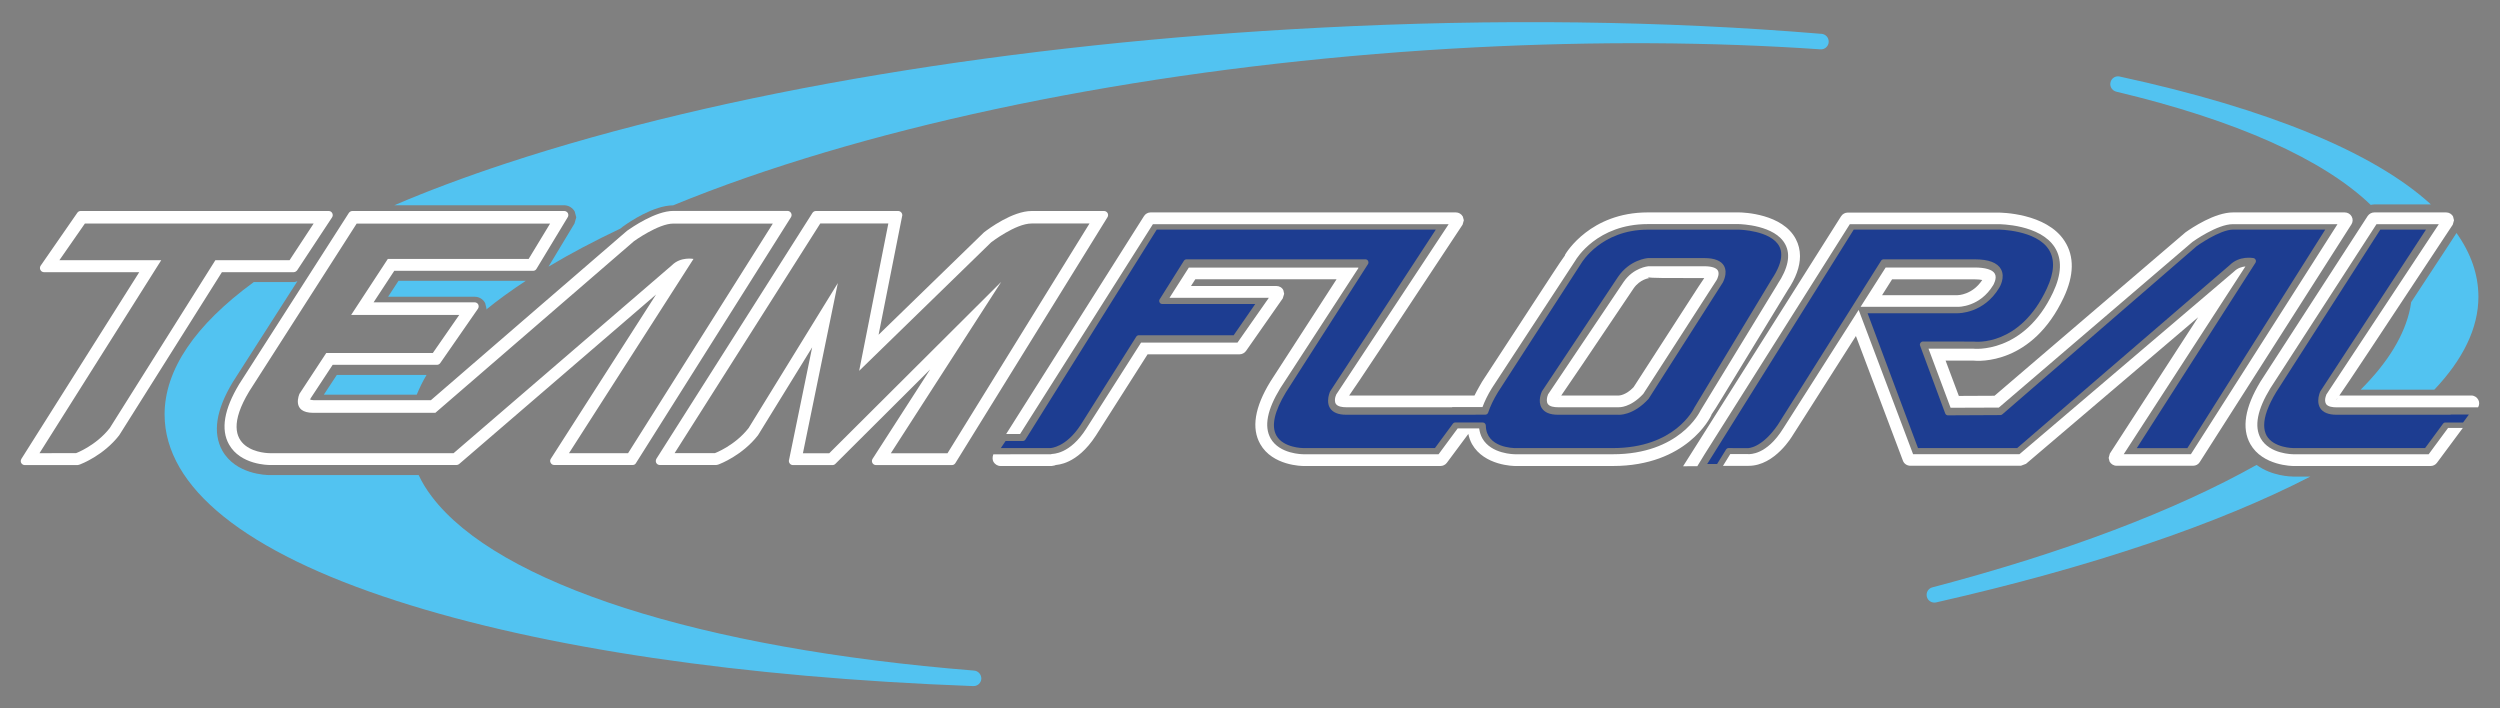 <?xml version="1.0" encoding="utf-8"?>
<!-- Generator: Adobe Illustrator 27.2.0, SVG Export Plug-In . SVG Version: 6.00 Build 0)  -->
<svg version="1.1" id="Laag_1" xmlns="http://www.w3.org/2000/svg" xmlns:xlink="http://www.w3.org/1999/xlink" x="0px" y="0px"
	 viewBox="0 0 3000 850" style="enable-background:new 0 0 3000 850;" xml:space="preserve">
<rect x="0" y="0" width="3000" height="850" fill="#808080" stroke="none"/>
<style type="text/css">
	.st0{fill:#52C3F1;}
	.st1{fill:#FFFFFF;}
	.st2{fill:#1D3D91;}
	.st3{display:none;}
	.st4{display:inline;}
	.st5{fill:#646363;}
</style>
<g>
	<g>
		<path class="st0" d="M1168.9,804.7c-328.6-26.2-571.8-104.3-650.8-208.9c-6.4-8.4-11.6-16.9-15.7-25.7H323.7
			c-4.2,0-41-0.8-57-29.5c-11.7-21.2-7.5-48.7,12.6-82l77.6-121.2c-1.4,0.4-2.7,1.1-4.2,1.1c0,0-25.6,0-48.2,0
			c-70.2,51.3-107,105.1-107,158.9c0.2,87.5,96.5,164.9,278.4,223.6c175.1,56.6,414.4,92,692,102.3c5.1,0.2,9.4-3.7,9.7-8.8
			C1177.7,809.5,1174,805.1,1168.9,804.7z"/>
		<path class="st0" d="M404.2,449.9c-6.8,10.3-11.8,18.1-15.6,23.7c16.3,0,82.3,0,111.5,0c3.2-7.8,7-15.8,11.8-23.7
			C482.5,449.9,411.5,449.9,404.2,449.9z"/>
		<path class="st0" d="M478.2,337c-2.5,3.8-6.6,10.1-12.5,19.1c25.4,0,104,0,104,0c5.3,0,10,2.9,12.5,7.6l1.6,6.6
			c0,0-0.1,0.6-0.4,1.2c14.3-11.6,30.2-23.1,47.5-34.5C598.3,337,486.1,337,478.2,337z"/>
		<path class="st0" d="M689.7,253.9l1.8,6.9l-2.1,7.4c0,0-20.6,34.2-31.2,51.8c26-15.6,54.9-30.8,86.4-45.8c2-1.5,2.6-2.1,2.7-2.2
			c8.3-6,36.9-25.4,60.5-25.6c27.7-11.4,57-22.5,88-33.3c242.1-84.2,552.8-139.7,874.8-156.3c143.9-7.3,283.1-6.6,413.9,2.4
			c5.1,0.4,9.6-3.5,9.9-8.6c0-0.3,0-0.5,0-0.8c0-4.8-3.7-8.8-8.5-9.2h-0.2c-0.1,0-0.1,0-0.1,0c-188.1-15.7-390.4-18.3-601-7.4
			c-369.2,18.9-716.2,76.8-977.3,162.9c-48.8,16.1-93.6,32.8-134.1,50.2h204.1C682.4,246.5,687.1,249.3,689.7,253.9z"/>
		<path class="st0" d="M2893.4,362.6c-0.4,2.2-0.6,4.4-1.1,6.8c-6.6,32.7-26.9,65.7-59.5,98.2c20.3,0,58.2,0,88.4,0
			c34.6-36.5,52.9-74,52.9-111.5c0-0.1,0-0.3,0-0.3c-0.1-26.4-9-51.9-26.3-76.2l-9.1,14C2938.7,293.5,2917.7,325.6,2893.4,362.6z"/>
		<path class="st0" d="M2917.1,245.3c-67.8-62-194.7-114.7-373.2-153.4c0,0-0.1,0-0.1-0.1v0.1c0-0.1-0.1-0.1-0.2-0.1
			c-5.1-1.1-9.9,2.1-11,7c-1.2,5,1.9,9.9,6.9,11.2c144.7,34.4,248.7,81.4,305.4,135.9c1.4-0.3,2.9-0.6,4.3-0.6H2917.1z"/>
		<path class="st0" d="M2707.9,557.9c-97.4,54.6-229.4,105-389,146.9c-4.9,1.2-7.9,6.2-6.7,11.2c1.1,4.9,6.1,8,11.1,6.9
			c186.8-42.4,338.9-94.2,449.1-151h-20C2749.1,571.9,2726.1,571.4,2707.9,557.9z"/>
		<polygon class="st0" points="957.4,253.9 957.4,253.9 957.5,253.9 		"/>
	</g>
	<g>
		<path class="st1" d="M356.7,324.2l41.8-63.4c0.6-0.9,0.8-1.8,0.8-2.7c0-0.8-0.3-1.6-0.6-2.3c-0.8-1.6-2.4-2.6-4.2-2.6h-18.1H96.7
			c-1.6,0-3,0.8-3.9,2.1l-44,63.5c-1,1.5-1.2,3.5-0.3,5.1c0.8,1.7,2.5,2.7,4.2,2.7c0,0,99.2,0,114.4,0c-8.8,14-141.4,224-141.4,224
			c-0.5,0.9-0.8,1.8-0.8,2.6c0,0.9,0.2,1.7,0.6,2.4c0.9,1.6,2.5,2.5,4.3,2.5h63.1c0.5,0,1-0.2,1.6-0.3l1.6-0.5
			c1.2-0.5,28-10.6,46.9-34.9c0.7-1,92.9-147.4,123.3-195.8c5,0,86.3,0,86.3,0C354.2,326.5,355.7,325.6,356.7,324.2z M258.4,312.3
			L131.7,513.7c-16.7,21.3-40.5,30.1-40.5,30.1H47.4l146.1-231.6H71.3l30.6-44h274.5l-28.9,44H258.4z"/>
		<path class="st1" d="M1329.1,255.7c-0.8-1.5-2.5-2.5-4.2-2.5h-17.4H1238c-23,0-51.8,21.4-57.3,25.7c-0.4,0.4-1.4,1.2-126.4,122.8
			c5-24.9,28.3-142.6,28.3-142.6c0.1-0.3,0.2-0.7,0.2-1c0-1.1-0.5-2.2-1.2-3.1c-0.9-1-2.2-1.8-3.7-1.8H979c-1.6,0-3.1,0.9-4,2.2
			L787.7,550.5c-0.9,1.6-1,3.5-0.2,5c0.9,1.6,2.5,2.5,4.2,2.5h67.7c0.5,0,1.1-0.2,1.7-0.3l1.6-0.5c1.2-0.5,28-10.6,46.9-34.9
			c0.3-0.5,0.7-1,65-105.5c-7.6,37.4-27.8,135.4-27.8,135.4c-0.1,0.3-0.2,0.7-0.2,0.9c0,1.1,0.4,2.3,1.1,3.1
			c0.9,1.2,2.3,1.9,3.8,1.9h47.5c1.3,0,2.5-0.5,3.4-1.4c0,0,75-74.8,113.8-113.4c-26.6,41.3-69.1,107.3-69.1,107.3
			c-0.5,0.8-0.8,1.7-0.8,2.6c0,0.9,0.3,1.7,0.6,2.4c0.9,1.6,2.5,2.5,4.3,2.5h91.1c1.7,0,3.1-0.8,4.1-2.3L1329,260.6
			C1329.9,259.1,1330,257.2,1329.1,255.7z M1137,543.9H1069l132.5-205.7L995.1,543.9h-31.6l41.9-204.2l-107.1,174
			c-16.7,21.3-40.5,30.1-40.5,30.1h-48.3l174.8-275.6h81.7l-35,176.8l158.4-154.2c0,0,29.3-22.6,48.5-22.6c19.4,0,69.5,0,69.5,0
			L1137,543.9z"/>
		<path class="st1" d="M949.3,255.7c-0.8-1.5-2.4-2.6-4.2-2.6h-17.6H808c-21.3,0-49.9,19.9-55.5,23.8c-1,0.7-221,190.9-235.4,203.3
			c-3.5,0-141.1,0-141.1,0s-2.1-0.3-3.7-0.5c0.2-0.8,0.3-1.5,0.3-1.5c0.2-0.1,21-31.9,26.6-40.4c4.9,0,125.1,0,125.1,0
			c1.6,0,3.1-0.8,4-2.1l45.3-65.3c0.5-0.8,0.8-1.8,0.8-2.7c0-0.8-0.2-1.5-0.5-2.3c-0.8-1.6-2.5-2.6-4.3-2.6c0,0-105.7,0-121.3,0
			c4.6-7.1,22.5-34.3,24.8-37.8c5,0,166.6,0,166.6,0c1.7,0,3.3-0.9,4.1-2.4l37.5-62c0.5-0.8,0.7-1.7,0.7-2.5c0-0.8-0.2-1.7-0.6-2.4
			c-0.9-1.5-2.5-2.5-4.3-2.5H422.8c-1.7,0-3.1,0.9-4.1,2.2L287,461c-18.1,30-22.3,54.4-12.2,72.3c13.7,24.6,47.4,24.7,48.9,24.7
			h224.1c1.2,0,2.3-0.4,3.1-1.1c0,0,195.3-168.2,236.4-203.5c-27.5,42.9-126.3,197.1-126.3,197.1c-0.6,0.8-0.8,1.7-0.8,2.6
			c0,0.9,0.2,1.7,0.7,2.4c0.8,1.6,2.4,2.5,4.2,2.5h94c1.7,0,3.2-0.7,4-2.2l186.1-295.2C950.1,259.1,950.2,257.3,949.3,255.7z
			 M753.7,543.8h-70.9l149.4-233.1c0,0-15.4-3-25.9,7.6l-262,225.5H323.6c0,0-69.7,0.3-24.4-74.4L428,268.3h232.1l-25.7,42.4h-169
			l-44,67.2h129.7l-31.7,45.7H391.5l-32.1,48.9c0,0-10.5,22.9,16.6,22.9c27.2,0,146.4,0,146.4,0l238.4-206c0,0,29.3-21.1,47.1-21.1
			c17.9,0,119.5,0,119.5,0L753.7,543.8z M371.4,479.5c0,0-0.1,0.1-0.1,0.2c-0.3,0-0.8-0.1-0.8-0.1
			C371.2,479.7,371.4,479.6,371.4,479.5z"/>
	</g>
	<g>
		<path class="st2" d="M2135.2,295.7c-10-19.3-48.2-20.1-48.6-20.1c-0.2,0-109.2,0-109.2,0c-55.8,0-79.3,39.4-79.6,39.9
			l-100.3,155.2c-5.4,8.9-9.3,17-11.7,24.4c-0.5,1.6-2,2.5-3.5,2.5l-26.6,0.1h-140.2c-9.6,0-16.1-2.7-19.5-8
			c-1.8-2.8-2.3-5.9-2.3-8.9c0-5.6,2.2-10.6,2.5-11.2c0,0,119.8-183.3,126.8-194.1c-10.3,0-330.9,0-334.9,0
			c-2.1,3.4-157.6,252-157.6,252c-0.7,1-1.8,1.7-3,1.7c0,0-17.5,0-20.8,0c-1.1,1.5-3,4.5-5.7,8.5c6.9,0,16.5,0,16.5,0h42.7
			c0.8,0,19-0.8,36.6-27.8l66.7-105.9c0.7-1,1.8-1.7,3-1.7c0,0,110.3,0,113.9,0c1.8-2.5,20.2-29.1,25.9-37.5
			c-12.3,0-111.7,0-111.7,0c-1.3,0-2.5-0.7-3.1-1.9c-0.6-1.2-0.6-2.7,0.1-3.7l29.1-46.3c0.8-1.1,1.9-1.7,3.1-1.7h214.7
			c1.4,0,2.6,0.7,3.2,2c0.6,1.2,0.6,2.6-0.1,3.7l-98.4,153.7c-14,23.1-17.9,40.6-11.5,52.1c8.4,14.9,32,15,32.3,15
			c0,0,154.3,0,157.9,0c2-2.6,21.5-29.2,21.5-29.2c0.7-1,1.8-1.5,2.8-1.5h33.1c2,0,3.6,1.6,3.7,3.7c0.3,26.8,33.8,27,35.2,27h117.2
			c74.2,0,96.8-46.3,97.9-48.7c0,0,92.6-153.7,92.8-153.9c7.6-11.4,11.4-21.2,11.4-29.4C2137.5,302.1,2136.8,298.7,2135.2,295.7z
			 M2067.3,339.2c0,0-0.1,0-0.1,0.1c0,0-88.5,138.8-88.9,139.3c-18.7,20.5-36,19.2-36.4,19.1h-72.3c-9.6,0-16.1-2.7-19.5-8
			c-5.2-8.3-0.3-19,0.2-20.1c0,0,91.2-137.3,91.3-137.3c14.1-20.7,34.9-22.5,36.1-22.6h67.6c12.1,0,20,3.2,23.5,9.3
			C2073.7,327.9,2067.5,338.7,2067.3,339.2z"/>
		<path class="st2" d="M2636,295.4l-233.2,201.8c-0.6,0.6-1.5,0.9-2.4,0.9l-62.8,0.3c-1.5,0.1-2.8-0.9-3.4-2.4l-30.1-81.2
			c-0.4-1.1-0.3-2.3,0.4-3.3c0.7-1,1.8-1.7,3-1.7l60.9,0.1c2.3,0.3,55.5,6,87.8-63.7c9-19.2,9.8-34.8,2.5-46.5
			c-15.1-24-60.4-24.2-60.9-24.2c0,0-169.4,0-173.3,0c-11,17.7-167.5,267.9-167.5,267.9c0,0-4.9,7.8-8.4,13.4c5.3,0,9.9,0,11.9,0
			c1.8-2.8,10.7-17.3,10.7-17.3c0.6-1.1,1.9-1.8,3-1.8l22.8,0.1c0.2,0,16.6,0.7,36.3-27.9l124-197c0.6-1.1,1.8-1.7,3-1.7h109.3
			c16.7,0,27.3,4,31.6,11.9c5.4,9.9-1.7,21.5-2,22c-18.6,31.3-49.2,30.8-50.3,30.8c0,0-98.3,0-107.8,0
			c3.5,9.1,58.7,157.4,60.5,161.8c4.8,0,116.4,0,119,0c10.7-9.3,255.2-219.7,255-219.5c11.6-11.7,27.9-8.6,28.6-8.5
			c1.2,0.3,2.2,1.1,2.6,2.2c0.3,0.5,0.3,1,0.3,1.4c0,0.8-0.2,1.4-0.6,2.1c0,0-135.6,211.6-142.4,222.4c10.5,0,57.3,0,60.7,0
			c2.1-3.3,158.6-251.5,165.5-262.3c-11.7,0-110.3,0-110.3,0C2663.6,275.5,2636,295.4,2636,295.4z"/>
		<path class="st2" d="M2940.8,497.7h-137.1c-9.4,0-16.1-2.7-19.5-8c-1.7-2.8-2.3-5.9-2.3-8.9c0-5.6,2.2-10.6,2.5-11.2
			c0,0,119.8-183.3,126.8-194.1c-10.4,0-51.5,0-54.8,0c-10.8,16.9-125,195.1-125,195.1c-9.6,15.9-14.4,29.1-14.4,39.6
			c0,4.7,1,8.9,2.9,12.5c8.4,14.9,32,15,32.3,15c0,0,154.4,0,157.9,0c2-2.6,21.5-29.2,21.5-29.2c0.7-1,1.8-1.5,3-1.5
			c0,0,18,0,21.1,0c1.1-1.5,3.8-5.2,7-9.6c-8.2,0-21.8,0-21.8,0L2940.8,497.7z"/>
	</g>
	<g>
		<path class="st1" d="M2392,341.9c0-0.1,4.8-8,1.8-13.4c-2.6-4.9-11.4-7.5-24.3-7.5c0,0-101.8,0-106.7,0
			c-3.9,6.1-15.5,24.4-30.1,47.2c1.5,0,116.3,0,116.3,0C2350,368.3,2376,368.6,2392,341.9z M2270.5,335.2c5,0,99,0,99,0
			c4.3,0,7.2,0.4,9.2,0.8c-11.9,17.9-28.9,18.2-29.6,18.2c-0.5,0-67.2,0-90.6,0C2262.2,348.3,2268.9,337.6,2270.5,335.2z"/>
		<path class="st1" d="M2822,259.8c-1.6-3-4.8-4.9-8.3-4.9h-17.2h-116.9c-21.7,0-49.1,18.3-57,23.9c-1.2,1-215.2,184.1-229.2,196.1
			c-3,0-37.4,0.2-42.8,0.2c-1.8-4.8-13.2-35.1-15.9-42.4c9.3,0,32.9,0,32.9,0c6.7,0.8,71,5.1,108.9-75.8
			c12.4-26.4,12.9-49.2,1.1-67.5c-21.8-34.1-77.5-34.3-79.9-34.3h-180.5c-3.1,0-6.2,1.7-7.9,4.4l-189.6,300l17.1-0.1l8.6-14.1
			L2219.8,269h177.9c2.1,0,50.4,0.2,68,27.8c8.9,14,8.3,32.2-2,54c-35.1,74.6-95.8,67.7-95.8,67.6c0,0-43,0-53.7,0
			c3.8,10.4,24.6,65.6,26.5,70.9c5.7-0.1,54.8-0.2,57.9-0.2c13.7-11.8,231.9-198.5,232.2-198.7c1.2-0.9,30-21.4,48.7-21.4h116.9h8.6
			L2629.1,545h-80.6c0,0,137-211.3,146-225.3c-4.2,0.5-9.2,1.8-13.5,6l-257.6,219.3h-127.7c0,0-64.8-171.8-65.3-173.1
			c-36.8,57.7-90.2,141.8-90.4,142c-20.3,32.8-40.5,30.8-41.5,31.1l-1-0.1h-21.2l-8.7,14.1h30.7c31.8,0,52.8-36.4,52.8-36.4
			c0.4-0.7,1-1.3,76-119.4c6,15.8,56.4,149.6,56.4,149.6c1.3,3.7,5,6.1,8.9,6.1h132.7l6.1-2.3c0,0,147.2-125.4,206.6-175.9
			c-25.9,39.9-106,163.6-106,163.6c0,0.1-1.4,5.2-1.4,5.2l1.1,4.4c1.7,3,4.9,5,8.3,5h91.9c3.3,0,6.3-1.6,8-4.4l182.1-285.4
			C2823.5,266.4,2823.7,262.8,2822,259.8z"/>
		<path class="st1" d="M2791.7,473.3c-0.5,1.3-1.6,4.2-1.6,7c0,1.6,0.4,3.1,1.1,4.4c2.2,3.4,8,4.1,12.4,4.1h128.9l0,0h41.2
			c1.6-2.8,1.8-6.1,0.3-9c-1.7-3.2-4.9-5.2-8.4-5.2c0,0-151.6,0-158.4,0c10.6-15,41.1-61.3,136.1-205l1.5-5.3l-1.1-4.4
			c-1.6-3.1-4.8-5-8.3-5h-17.6h-68.6c-3.2,0-6.1,1.6-8,4.3L2712.5,458c-18.6,30.7-22.8,55.9-12.1,74.9c14.8,26.1,50.5,26.3,52,26.3
			h164.3c3,0,5.8-1.4,7.6-3.8c0,0,17.1-23,31.1-41.9h-17.7l-23.3,31.6h-162.1c-1.2,0-28.8-0.1-39.5-19.1
			c-7.9-14.3-4.1-34.4,11.7-60.2L2851.8,269h66h8.8l-4.9,7.4C2921.8,276.4,2791.8,473.3,2791.7,473.3z M2803.9,479.3h-0.2
			c0.3-0.4,0.6-0.6,0.9-1c0,0.1,0.1,0.2,0.1,0.3C2804.6,478.9,2804.3,479.1,2803.9,479.3z"/>
		<path class="st1" d="M1869.6,488.7h72.7c0.6,0,14,0.8,29.6-16c3.3-5,88.2-136.8,88.1-136.7c1.1-1.9,3.6-7.7,1.4-11.4
			c-1.9-3.3-7.7-5.1-16.3-5.1H1978c-0.7,0.1-17.8,1.7-29.5,18.6c0,0-90.8,135.1-90.8,135.1c-0.6,1.3-1.5,4.2-1.5,7
			c0,1.6,0.3,3.1,1.1,4.4C1859.4,488,1865.2,488.7,1869.6,488.7z M2051.2,333.4L2051.2,333.4
			C2051.2,333.4,2051.2,333.4,2051.2,333.4C2051.2,333.4,2051.2,333.4,2051.2,333.4z M1960.3,346.1c7.7-11.1,18.6-12.4,19.1-12.4
			c-0.8,0.1-1.4-0.6-2-1c4.5,1,18.5,1,67.7,1c-3.7,5.3-9,13.5-18.1,27.6l-66.7,103.3c-9.2,9.7-17.2,10-17.6,10c0,0-62.4,0-69.2,0
			C1882,462.5,1903.4,430.7,1960.3,346.1z M1870.6,478.5c0,0,0.1,0,0.1,0.1c-0.1,0.2-0.4,0.2-0.5,0.5
			C1870.3,478.8,1870.4,478.6,1870.6,478.5z"/>
		<path class="st1" d="M1769.4,474.6c-5.4,0-143.7,0-150.4,0c10.6-15,41.2-61.3,136.1-205c-0.1,0,1.5-5.3,1.5-5.3l-1.2-4.4
			c-1.7-3.1-4.9-5-8.3-5h-127.2h-5.5h-233.7c-3.2,0-6.2,1.7-7.9,4.4c0,0-122,192.9-165.4,261.5h16.7L1383.5,269h280.2h8.2h57.8h8.7
			c0,0-134.5,203.7-134.9,204.4c-0.7,1.4-1.6,4.1-1.6,6.8c0,1.6,0.3,3.1,1.1,4.4c2.2,3.4,8,4.1,12.4,4.1h127.2v-0.2h36.4
			c2.6-7,6.2-14.6,11.3-22.8c0,0,100.4-153.5,100.3-153.3c1-1.8,26-43.5,86.7-43.5h109.3c1.8,0.1,43.6,1,55.8,24.5
			c6.6,12.5,3.4,28.5-9.4,47.7l0.2-0.2c0,0-92.7,151.9-92.5,151.6c-1,2.2-25.5,52.6-105.2,52.6h-117.2c-1.1,0-28.8-0.1-39.5-19.1
			c-2-3.6-3.2-7.6-3.8-11.9h-25.8l-22.9,31h-162.1c-1.2,0-28.8-0.1-39.5-19.1c-8-14.3-4.1-34.4,11.7-60.2l93.7-144.1h-0.3l0.4-0.6
			c-198.6,0-198.5,0-203.6,0c-2.2,3.4-17,26.6-23.2,36.3c14.9,0,119.2,0,119.2,0l-37.6,53.7c0,0-110.8,0-115.7,0
			c-9.2,14.4-65.3,102.7-65.6,103c-19.9,31.6-40.6,30.4-41.7,30.7l-0.7,0.3l-69.3,0.1c-1.2,3.2-1.2,6.5,0.2,9.1
			c1.8,2.9,4.9,4.9,8.3,4.9h61.6l3.3-0.6l1.6-0.6c1.2-0.4,25.1,0,48-35.2c0.6-0.9,5.2-8.1,58.3-91.6c0,0,2.3-3.7,3.8-6
			c5,0,110.3,0,110.3,0c3.1,0,6.1-1.6,7.8-4l44.1-63.1l1.7-5.5l-1-4.4c-1.5-3.1-4.7-5-8.4-5c0,0-87.7,0-102.4,0
			c1-1.4,3.6-5.5,5.2-8.1c4.1,0,125.3,0,169.5,0c-29.4,45.3-33.5,51.7-79.5,122.9c-18.8,30.7-22.9,55.9-12.1,74.9
			c14.7,26.1,50.4,26.3,51.9,26.3h164.4c2.9,0,5.8-1.4,7.6-3.8c0,0,16-21.6,25.8-34.7c0.9,4.3,2.3,8.4,4.4,12.2
			c14.8,26.1,50.5,26.3,52,26.3h117.1c88.4,0,116.9-58.2,118-60.7l0,0c0.2-0.3,0.2-0.7,0.2-0.9c2.8-3.9,6.7-10.2,13.6-21.5
			c0.2-0.3,77.9-127.8,77.9-127.8c9.8-14.5,14.8-28.3,14.8-41c0-7.2-1.7-14.1-5-20.4c-15.9-30.4-62.9-32-68.2-32h-109.5
			c-68.8,0-97.8,48.4-99,50.4l0,0c-0.3,0.5-0.4,0.9-0.4,1.3c-3,4-7.3,10.5-15,22.2L1778.5,458C1778.5,458,1772.2,468.8,1769.4,474.6
			z"/>
	</g>
</g>
<g class="st3">
	<g class="st4">
		<path class="st0" d="M1168.9,804.7c-328.6-26.2-571.8-104.3-650.8-208.9c-6.4-8.4-11.6-16.9-15.7-25.7H323.7
			c-4.2,0-41-0.8-57-29.5c-11.7-21.2-7.5-48.7,12.6-82l77.6-121.2c-1.4,0.4-2.7,1.1-4.2,1.1c0,0-25.6,0-48.2,0
			c-70.2,51.3-107,105.1-107,158.9c0.2,87.5,96.5,164.9,278.4,223.6c175.1,56.6,414.4,92,692,102.3c5.1,0.2,9.4-3.7,9.7-8.8
			C1177.7,809.5,1174,805.1,1168.9,804.7z"/>
		<path class="st0" d="M404.2,449.9c-6.8,10.3-11.8,18.1-15.6,23.7c16.3,0,82.3,0,111.5,0c3.2-7.8,7-15.8,11.8-23.7
			C482.5,449.9,411.5,449.9,404.2,449.9z"/>
		<path class="st0" d="M478.2,337c-2.5,3.8-6.6,10.1-12.5,19.1c25.4,0,104,0,104,0c5.3,0,10,2.9,12.5,7.6l1.6,6.6
			c0,0-0.1,0.6-0.4,1.2c14.3-11.6,30.2-23.1,47.5-34.5C598.3,337,486.1,337,478.2,337z"/>
		<path class="st0" d="M689.7,253.9l1.8,6.9l-2.1,7.4c0,0-20.6,34.2-31.2,51.8c26-15.6,54.9-30.8,86.4-45.8c2-1.5,2.6-2.1,2.7-2.2
			c8.3-6,36.9-25.4,60.5-25.6c27.7-11.4,57-22.5,88-33.3c242.1-84.2,552.8-139.7,874.8-156.3c143.9-7.3,283.1-6.6,413.9,2.4
			c5.1,0.4,9.6-3.5,9.9-8.6c0-0.3,0-0.5,0-0.8c0-4.8-3.7-8.8-8.5-9.2h-0.2c-0.1,0-0.1,0-0.1,0c-188.1-15.7-390.4-18.3-601-7.4
			c-369.2,18.9-716.2,76.8-977.3,162.9c-48.8,16.1-93.6,32.8-134.1,50.2h204.1C682.4,246.5,687.1,249.3,689.7,253.9z"/>
		<path class="st0" d="M2893.4,362.6c-0.4,2.2-0.6,4.4-1.1,6.8c-6.6,32.7-26.9,65.7-59.5,98.2c20.3,0,58.2,0,88.4,0
			c34.6-36.5,52.9-74,52.9-111.5c0-0.1,0-0.3,0-0.3c-0.1-26.4-9-51.9-26.3-76.2l-9.1,14C2938.7,293.5,2917.7,325.6,2893.4,362.6z"/>
		<path class="st0" d="M2917.1,245.3c-67.8-62-194.7-114.7-373.2-153.4c0,0-0.1,0-0.1-0.1v0.1c0-0.1-0.1-0.1-0.2-0.1
			c-5.1-1.1-9.9,2.1-11,7c-1.2,5,1.9,9.9,6.9,11.2c144.7,34.4,248.7,81.4,305.4,135.9c1.4-0.3,2.9-0.6,4.3-0.6H2917.1z"/>
		<path class="st0" d="M2707.9,557.9c-97.4,54.6-229.4,105-389,146.9c-4.9,1.2-7.9,6.2-6.7,11.2c1.1,4.9,6.1,8,11.1,6.9
			c186.8-42.4,338.9-94.2,449.1-151h-20C2749.1,571.9,2726.1,571.4,2707.9,557.9z"/>
		<polygon class="st0" points="957.4,253.9 957.4,253.9 957.5,253.9 		"/>
	</g>
	<g class="st4">
		<path class="st5" d="M356.7,324.2l41.8-63.4c0.6-0.9,0.8-1.8,0.8-2.7c0-0.8-0.3-1.6-0.6-2.3c-0.8-1.6-2.4-2.6-4.2-2.6h-18.1H96.7
			c-1.6,0-3,0.8-3.9,2.1l-44,63.5c-1,1.5-1.2,3.5-0.3,5.1c0.8,1.7,2.5,2.7,4.2,2.7c0,0,99.2,0,114.4,0c-8.8,14-141.4,224-141.4,224
			c-0.5,0.9-0.8,1.8-0.8,2.6c0,0.9,0.2,1.7,0.6,2.4c0.9,1.6,2.5,2.5,4.3,2.5h63.1c0.5,0,1-0.2,1.6-0.3l1.6-0.5
			c1.2-0.5,28-10.6,46.9-34.9c0.7-1,92.9-147.4,123.3-195.8c5,0,86.3,0,86.3,0C354.2,326.5,355.7,325.6,356.7,324.2z M258.4,312.3
			L131.7,513.7c-16.7,21.3-40.5,30.1-40.5,30.1H47.4l146.1-231.6H71.3l30.6-44h274.5l-28.9,44H258.4z"/>
		<path class="st5" d="M1329.1,255.7c-0.8-1.5-2.5-2.5-4.2-2.5h-17.4H1238c-23,0-51.8,21.4-57.3,25.7c-0.4,0.4-1.4,1.2-126.4,122.8
			c5-24.9,28.3-142.6,28.3-142.6c0.1-0.3,0.2-0.7,0.2-1c0-1.1-0.5-2.2-1.2-3.1c-0.9-1-2.2-1.8-3.7-1.8H979c-1.6,0-3.1,0.9-4,2.2
			L787.7,550.5c-0.9,1.6-1,3.5-0.2,5c0.9,1.6,2.5,2.5,4.2,2.5h67.7c0.5,0,1.1-0.2,1.7-0.3l1.6-0.5c1.2-0.5,28-10.6,46.9-34.9
			c0.3-0.5,0.7-1,65-105.5c-7.6,37.4-27.8,135.4-27.8,135.4c-0.1,0.3-0.2,0.7-0.2,0.9c0,1.1,0.4,2.3,1.1,3.1
			c0.9,1.2,2.3,1.9,3.8,1.9h47.5c1.3,0,2.5-0.5,3.4-1.4c0,0,75-74.8,113.8-113.4c-26.6,41.3-69.1,107.3-69.1,107.3
			c-0.5,0.8-0.8,1.7-0.8,2.6c0,0.9,0.3,1.7,0.6,2.4c0.9,1.6,2.5,2.5,4.3,2.5h91.1c1.7,0,3.1-0.8,4.1-2.3L1329,260.6
			C1329.9,259.1,1330,257.2,1329.1,255.7z M1137,543.9H1069l132.5-205.7L995.1,543.9h-31.6l41.9-204.2l-107.1,174
			c-16.7,21.3-40.5,30.1-40.5,30.1h-48.3l174.8-275.6h81.7l-35,176.8l158.4-154.2c0,0,29.3-22.6,48.5-22.6c19.4,0,69.5,0,69.5,0
			L1137,543.9z"/>
		<path class="st5" d="M949.3,255.7c-0.8-1.5-2.4-2.6-4.2-2.6h-17.6H808c-21.3,0-49.9,19.9-55.5,23.8c-1,0.7-221,190.9-235.4,203.3
			c-3.5,0-141.1,0-141.1,0s-2.1-0.3-3.7-0.5c0.2-0.8,0.3-1.5,0.3-1.5c0.2-0.1,21-31.9,26.6-40.4c4.9,0,125.1,0,125.1,0
			c1.6,0,3.1-0.8,4-2.1l45.3-65.3c0.5-0.8,0.8-1.8,0.8-2.7c0-0.8-0.2-1.5-0.5-2.3c-0.8-1.6-2.5-2.6-4.3-2.6c0,0-105.7,0-121.3,0
			c4.6-7.1,22.5-34.3,24.8-37.8c5,0,166.6,0,166.6,0c1.7,0,3.3-0.9,4.1-2.4l37.5-62c0.5-0.8,0.7-1.7,0.7-2.5c0-0.8-0.2-1.7-0.6-2.4
			c-0.9-1.5-2.5-2.5-4.3-2.5H422.8c-1.7,0-3.1,0.9-4.1,2.2L287,461c-18.1,30-22.3,54.4-12.2,72.3c13.7,24.6,47.4,24.7,48.9,24.7
			h224.1c1.2,0,2.3-0.4,3.1-1.1c0,0,195.3-168.2,236.4-203.5c-27.5,42.9-126.3,197.1-126.3,197.1c-0.6,0.8-0.8,1.7-0.8,2.6
			c0,0.9,0.2,1.7,0.7,2.4c0.8,1.6,2.4,2.5,4.2,2.5h94c1.7,0,3.2-0.7,4-2.2l186.1-295.2C950.1,259.1,950.2,257.3,949.3,255.7z
			 M753.7,543.8h-70.9l149.4-233.1c0,0-15.4-3-25.9,7.6l-262,225.5H323.6c0,0-69.7,0.3-24.4-74.4L428,268.3h232.1l-25.7,42.4h-169
			l-44,67.2h129.7l-31.7,45.7H391.5l-32.1,48.9c0,0-10.5,22.9,16.6,22.9c27.2,0,146.4,0,146.4,0l238.4-206c0,0,29.3-21.1,47.1-21.1
			c17.9,0,119.5,0,119.5,0L753.7,543.8z M371.4,479.5c0,0-0.1,0.1-0.1,0.2c-0.3,0-0.8-0.1-0.8-0.1
			C371.2,479.7,371.4,479.6,371.4,479.5z"/>
	</g>
	<g class="st4">
		<path class="st2" d="M2135.2,295.7c-10-19.3-48.2-20.1-48.6-20.1c-0.2,0-109.2,0-109.2,0c-55.8,0-79.3,39.4-79.6,39.9
			l-100.3,155.2c-5.4,8.9-9.3,17-11.7,24.4c-0.5,1.6-2,2.5-3.5,2.5l-26.6,0.1h-140.2c-9.6,0-16.1-2.7-19.5-8
			c-1.8-2.8-2.3-5.9-2.3-8.9c0-5.6,2.2-10.6,2.5-11.2c0,0,119.8-183.3,126.8-194.1c-10.3,0-330.9,0-334.9,0
			c-2.1,3.4-157.6,252-157.6,252c-0.7,1-1.8,1.7-3,1.7c0,0-17.5,0-20.8,0c-1.1,1.5-3,4.5-5.7,8.5c6.9,0,16.5,0,16.5,0h42.7
			c0.8,0,19-0.8,36.6-27.8l66.7-105.9c0.7-1,1.8-1.7,3-1.7c0,0,110.3,0,113.9,0c1.8-2.5,20.2-29.1,25.9-37.5
			c-12.3,0-111.7,0-111.7,0c-1.3,0-2.5-0.7-3.1-1.9c-0.6-1.2-0.6-2.7,0.1-3.7l29.1-46.3c0.8-1.1,1.9-1.7,3.1-1.7h214.7
			c1.4,0,2.6,0.7,3.2,2c0.6,1.2,0.6,2.6-0.1,3.7l-98.4,153.7c-14,23.1-17.9,40.6-11.5,52.1c8.4,14.9,32,15,32.3,15
			c0,0,154.3,0,157.9,0c2-2.6,21.5-29.2,21.5-29.2c0.7-1,1.8-1.5,2.8-1.5h33.1c2,0,3.6,1.6,3.7,3.7c0.3,26.8,33.8,27,35.2,27h117.2
			c74.2,0,96.8-46.3,97.9-48.7c0,0,92.6-153.7,92.8-153.9c7.6-11.4,11.4-21.2,11.4-29.4C2137.5,302.1,2136.8,298.7,2135.2,295.7z
			 M2067.3,339.2c0,0-0.1,0-0.1,0.1c0,0-88.5,138.8-88.9,139.3c-18.7,20.5-36,19.2-36.4,19.1h-72.3c-9.6,0-16.1-2.7-19.5-8
			c-5.2-8.3-0.3-19,0.2-20.1c0,0,91.2-137.3,91.3-137.3c14.1-20.7,34.9-22.5,36.1-22.6h67.6c12.1,0,20,3.2,23.5,9.3
			C2073.7,327.9,2067.5,338.7,2067.3,339.2z"/>
		<path class="st2" d="M2636,295.4l-233.2,201.8c-0.6,0.6-1.5,0.9-2.4,0.9l-62.8,0.3c-1.5,0.1-2.8-0.9-3.4-2.4l-30.1-81.2
			c-0.4-1.1-0.3-2.3,0.4-3.3c0.7-1,1.8-1.7,3-1.7l60.9,0.1c2.3,0.3,55.5,6,87.8-63.7c9-19.2,9.8-34.8,2.5-46.5
			c-15.1-24-60.4-24.2-60.9-24.2c0,0-169.4,0-173.3,0c-11,17.7-167.5,267.9-167.5,267.9c0,0-4.9,7.8-8.4,13.4c5.3,0,9.9,0,11.9,0
			c1.8-2.8,10.7-17.3,10.7-17.3c0.6-1.1,1.9-1.8,3-1.8l22.8,0.1c0.2,0,16.6,0.7,36.3-27.9l124-197c0.6-1.1,1.8-1.7,3-1.7h109.3
			c16.7,0,27.3,4,31.6,11.9c5.4,9.9-1.7,21.5-2,22c-18.6,31.3-49.2,30.8-50.3,30.8c0,0-98.3,0-107.8,0
			c3.5,9.1,58.7,157.4,60.5,161.8c4.8,0,116.4,0,119,0c10.7-9.3,255.2-219.7,255-219.5c11.6-11.7,27.9-8.6,28.6-8.5
			c1.2,0.3,2.2,1.1,2.6,2.2c0.3,0.5,0.3,1,0.3,1.4c0,0.8-0.2,1.4-0.6,2.1c0,0-135.6,211.6-142.4,222.4c10.5,0,57.3,0,60.7,0
			c2.1-3.3,158.6-251.5,165.5-262.3c-11.7,0-110.3,0-110.3,0C2663.6,275.5,2636,295.4,2636,295.4z"/>
		<path class="st2" d="M2940.8,497.7h-137.1c-9.4,0-16.1-2.7-19.5-8c-1.7-2.8-2.3-5.9-2.3-8.9c0-5.6,2.2-10.6,2.5-11.2
			c0,0,119.8-183.3,126.8-194.1c-10.4,0-51.5,0-54.8,0c-10.8,16.9-125,195.1-125,195.1c-9.6,15.9-14.4,29.1-14.4,39.6
			c0,4.7,1,8.9,2.9,12.5c8.4,14.9,32,15,32.3,15c0,0,154.4,0,157.9,0c2-2.6,21.5-29.2,21.5-29.2c0.7-1,1.8-1.5,3-1.5
			c0,0,18,0,21.1,0c1.1-1.5,3.8-5.2,7-9.6c-8.2,0-21.8,0-21.8,0L2940.8,497.7z"/>
	</g>
	<g class="st4">
		<path class="st5" d="M2392,341.9c0-0.1,4.8-8,1.8-13.4c-2.6-4.9-11.4-7.5-24.3-7.5c0,0-101.8,0-106.7,0
			c-3.9,6.1-15.5,24.4-30.1,47.2c1.5,0,116.3,0,116.3,0C2350,368.3,2376,368.6,2392,341.9z M2270.5,335.2c5,0,99,0,99,0
			c4.3,0,7.2,0.4,9.2,0.8c-11.9,17.9-28.9,18.2-29.6,18.2c-0.5,0-67.2,0-90.6,0C2262.2,348.3,2268.9,337.6,2270.5,335.2z"/>
		<path class="st5" d="M2822,259.8c-1.6-3-4.8-4.9-8.3-4.9h-17.2h-116.9c-21.7,0-49.1,18.3-57,23.9c-1.2,1-215.2,184.1-229.2,196.1
			c-3,0-37.4,0.2-42.8,0.2c-1.8-4.8-13.2-35.1-15.9-42.4c9.3,0,32.9,0,32.9,0c6.7,0.8,71,5.1,108.9-75.8
			c12.4-26.4,12.9-49.2,1.1-67.5c-21.8-34.1-77.5-34.3-79.9-34.3h-180.5c-3.1,0-6.2,1.7-7.9,4.4l-189.6,300l17.1-0.1l8.6-14.1
			L2219.8,269h177.9c2.1,0,50.4,0.2,68,27.8c8.9,14,8.3,32.2-2,54c-35.1,74.6-95.8,67.7-95.8,67.6c0,0-43,0-53.7,0
			c3.8,10.4,24.6,65.6,26.5,70.9c5.7-0.1,54.8-0.2,57.9-0.2c13.7-11.8,231.9-198.5,232.2-198.7c1.2-0.9,30-21.4,48.7-21.4h116.9h8.6
			L2629.1,545h-80.6c0,0,137-211.3,146-225.3c-4.2,0.5-9.2,1.8-13.5,6l-257.6,219.3h-127.7c0,0-64.8-171.8-65.3-173.1
			c-36.8,57.7-90.2,141.8-90.4,142c-20.3,32.8-40.5,30.8-41.5,31.1l-1-0.1h-21.2l-8.7,14.1h30.7c31.8,0,52.8-36.4,52.8-36.4
			c0.4-0.7,1-1.3,76-119.4c6,15.8,56.4,149.6,56.4,149.6c1.3,3.7,5,6.1,8.9,6.1h132.7l6.1-2.3c0,0,147.2-125.4,206.6-175.9
			c-25.9,39.9-106,163.6-106,163.6c0,0.1-1.4,5.2-1.4,5.2l1.1,4.4c1.7,3,4.9,5,8.3,5h91.9c3.3,0,6.3-1.6,8-4.4l182.1-285.4
			C2823.5,266.4,2823.7,262.8,2822,259.8z"/>
		<path class="st5" d="M2791.7,473.3c-0.5,1.3-1.6,4.2-1.6,7c0,1.6,0.4,3.1,1.1,4.4c2.2,3.4,8,4.1,12.4,4.1h128.9l0,0h41.2
			c1.6-2.8,1.8-6.1,0.3-9c-1.7-3.2-4.9-5.2-8.4-5.2c0,0-151.6,0-158.4,0c10.6-15,41.1-61.3,136.1-205l1.5-5.3l-1.1-4.4
			c-1.6-3.1-4.8-5-8.3-5h-17.6h-68.6c-3.2,0-6.1,1.6-8,4.3L2712.5,458c-18.6,30.7-22.8,55.9-12.1,74.9c14.8,26.1,50.5,26.3,52,26.3
			h164.3c3,0,5.8-1.4,7.6-3.8c0,0,17.1-23,31.1-41.9h-17.7l-23.3,31.6h-162.1c-1.2,0-28.8-0.1-39.5-19.1
			c-7.9-14.3-4.1-34.4,11.7-60.2L2851.8,269h66h8.8l-4.9,7.4C2921.8,276.4,2791.8,473.3,2791.7,473.3z M2803.9,479.3h-0.2
			c0.3-0.4,0.6-0.6,0.9-1c0,0.1,0.1,0.2,0.1,0.3C2804.6,478.9,2804.3,479.1,2803.9,479.3z"/>
		<path class="st5" d="M1869.6,488.7h72.7c0.6,0,14,0.8,29.6-16c3.3-5,88.2-136.8,88.1-136.7c1.1-1.9,3.6-7.7,1.4-11.4
			c-1.9-3.3-7.7-5.1-16.3-5.1H1978c-0.7,0.1-17.8,1.7-29.5,18.6c0,0-90.8,135.1-90.8,135.1c-0.6,1.3-1.5,4.2-1.5,7
			c0,1.6,0.3,3.1,1.1,4.4C1859.4,488,1865.2,488.7,1869.6,488.7z M2051.2,333.4L2051.2,333.4
			C2051.2,333.4,2051.2,333.4,2051.2,333.4C2051.2,333.4,2051.2,333.4,2051.2,333.4z M1960.3,346.1c7.7-11.1,18.6-12.4,19.1-12.4
			c-0.8,0.1-1.4-0.6-2-1c4.5,1,18.5,1,67.7,1c-3.7,5.3-9,13.5-18.1,27.6l-66.7,103.3c-9.2,9.7-17.2,10-17.6,10c0,0-62.4,0-69.2,0
			C1882,462.5,1903.4,430.7,1960.3,346.1z M1870.6,478.5c0,0,0.1,0,0.1,0.1c-0.1,0.2-0.4,0.2-0.5,0.5
			C1870.3,478.8,1870.4,478.6,1870.6,478.5z"/>
		<path class="st5" d="M1769.4,474.6c-5.4,0-143.7,0-150.4,0c10.6-15,41.2-61.3,136.1-205c-0.1,0,1.5-5.3,1.5-5.3l-1.2-4.4
			c-1.7-3.1-4.9-5-8.3-5h-127.2h-5.5h-233.7c-3.2,0-6.2,1.7-7.9,4.4c0,0-122,192.9-165.4,261.5h16.7L1383.5,269h280.2h8.2h57.8h8.7
			c0,0-134.5,203.7-134.9,204.4c-0.7,1.4-1.6,4.1-1.6,6.8c0,1.6,0.3,3.1,1.1,4.4c2.2,3.4,8,4.1,12.4,4.1h127.2v-0.2h36.4
			c2.6-7,6.2-14.6,11.3-22.8c0,0,100.4-153.5,100.3-153.3c1-1.8,26-43.5,86.7-43.5h109.3c1.8,0.1,43.6,1,55.8,24.5
			c6.6,12.5,3.4,28.5-9.4,47.7l0.2-0.2c0,0-92.7,151.9-92.5,151.6c-1,2.2-25.5,52.6-105.2,52.6h-117.2c-1.1,0-28.8-0.1-39.5-19.1
			c-2-3.6-3.2-7.6-3.8-11.9h-25.8l-22.9,31h-162.1c-1.2,0-28.8-0.1-39.5-19.1c-8-14.3-4.1-34.4,11.7-60.2l93.7-144.1h-0.3l0.4-0.6
			c-198.6,0-198.5,0-203.6,0c-2.2,3.4-17,26.6-23.2,36.3c14.9,0,119.2,0,119.2,0l-37.6,53.7c0,0-110.8,0-115.7,0
			c-9.2,14.4-65.3,102.7-65.6,103c-19.9,31.6-40.6,30.4-41.7,30.7l-0.7,0.3l-69.3,0.1c-1.2,3.2-1.2,6.5,0.2,9.1
			c1.8,2.9,4.9,4.9,8.3,4.9h61.6l3.3-0.6l1.6-0.6c1.2-0.4,25.1,0,48-35.2c0.6-0.9,5.2-8.1,58.3-91.6c0,0,2.3-3.7,3.8-6
			c5,0,110.3,0,110.3,0c3.1,0,6.1-1.6,7.8-4l44.1-63.1l1.7-5.5l-1-4.4c-1.5-3.1-4.7-5-8.4-5c0,0-87.7,0-102.4,0
			c1-1.4,3.6-5.5,5.2-8.1c4.1,0,125.3,0,169.5,0c-29.4,45.3-33.5,51.7-79.5,122.9c-18.8,30.7-22.9,55.9-12.1,74.9
			c14.7,26.1,50.4,26.3,51.9,26.3h164.4c2.9,0,5.8-1.4,7.6-3.8c0,0,16-21.6,25.8-34.7c0.9,4.3,2.3,8.4,4.4,12.2
			c14.8,26.1,50.5,26.3,52,26.3h117.1c88.4,0,116.9-58.2,118-60.7l0,0c0.2-0.3,0.2-0.7,0.2-0.9c2.8-3.9,6.7-10.2,13.6-21.5
			c0.2-0.3,77.9-127.8,77.9-127.8c9.8-14.5,14.8-28.3,14.8-41c0-7.2-1.7-14.1-5-20.4c-15.9-30.4-62.9-32-68.2-32h-109.5
			c-68.8,0-97.8,48.4-99,50.4l0,0c-0.3,0.5-0.4,0.9-0.4,1.3c-3,4-7.3,10.5-15,22.2L1778.5,458C1778.5,458,1772.2,468.8,1769.4,474.6
			z"/>
	</g>
</g>
</svg>
